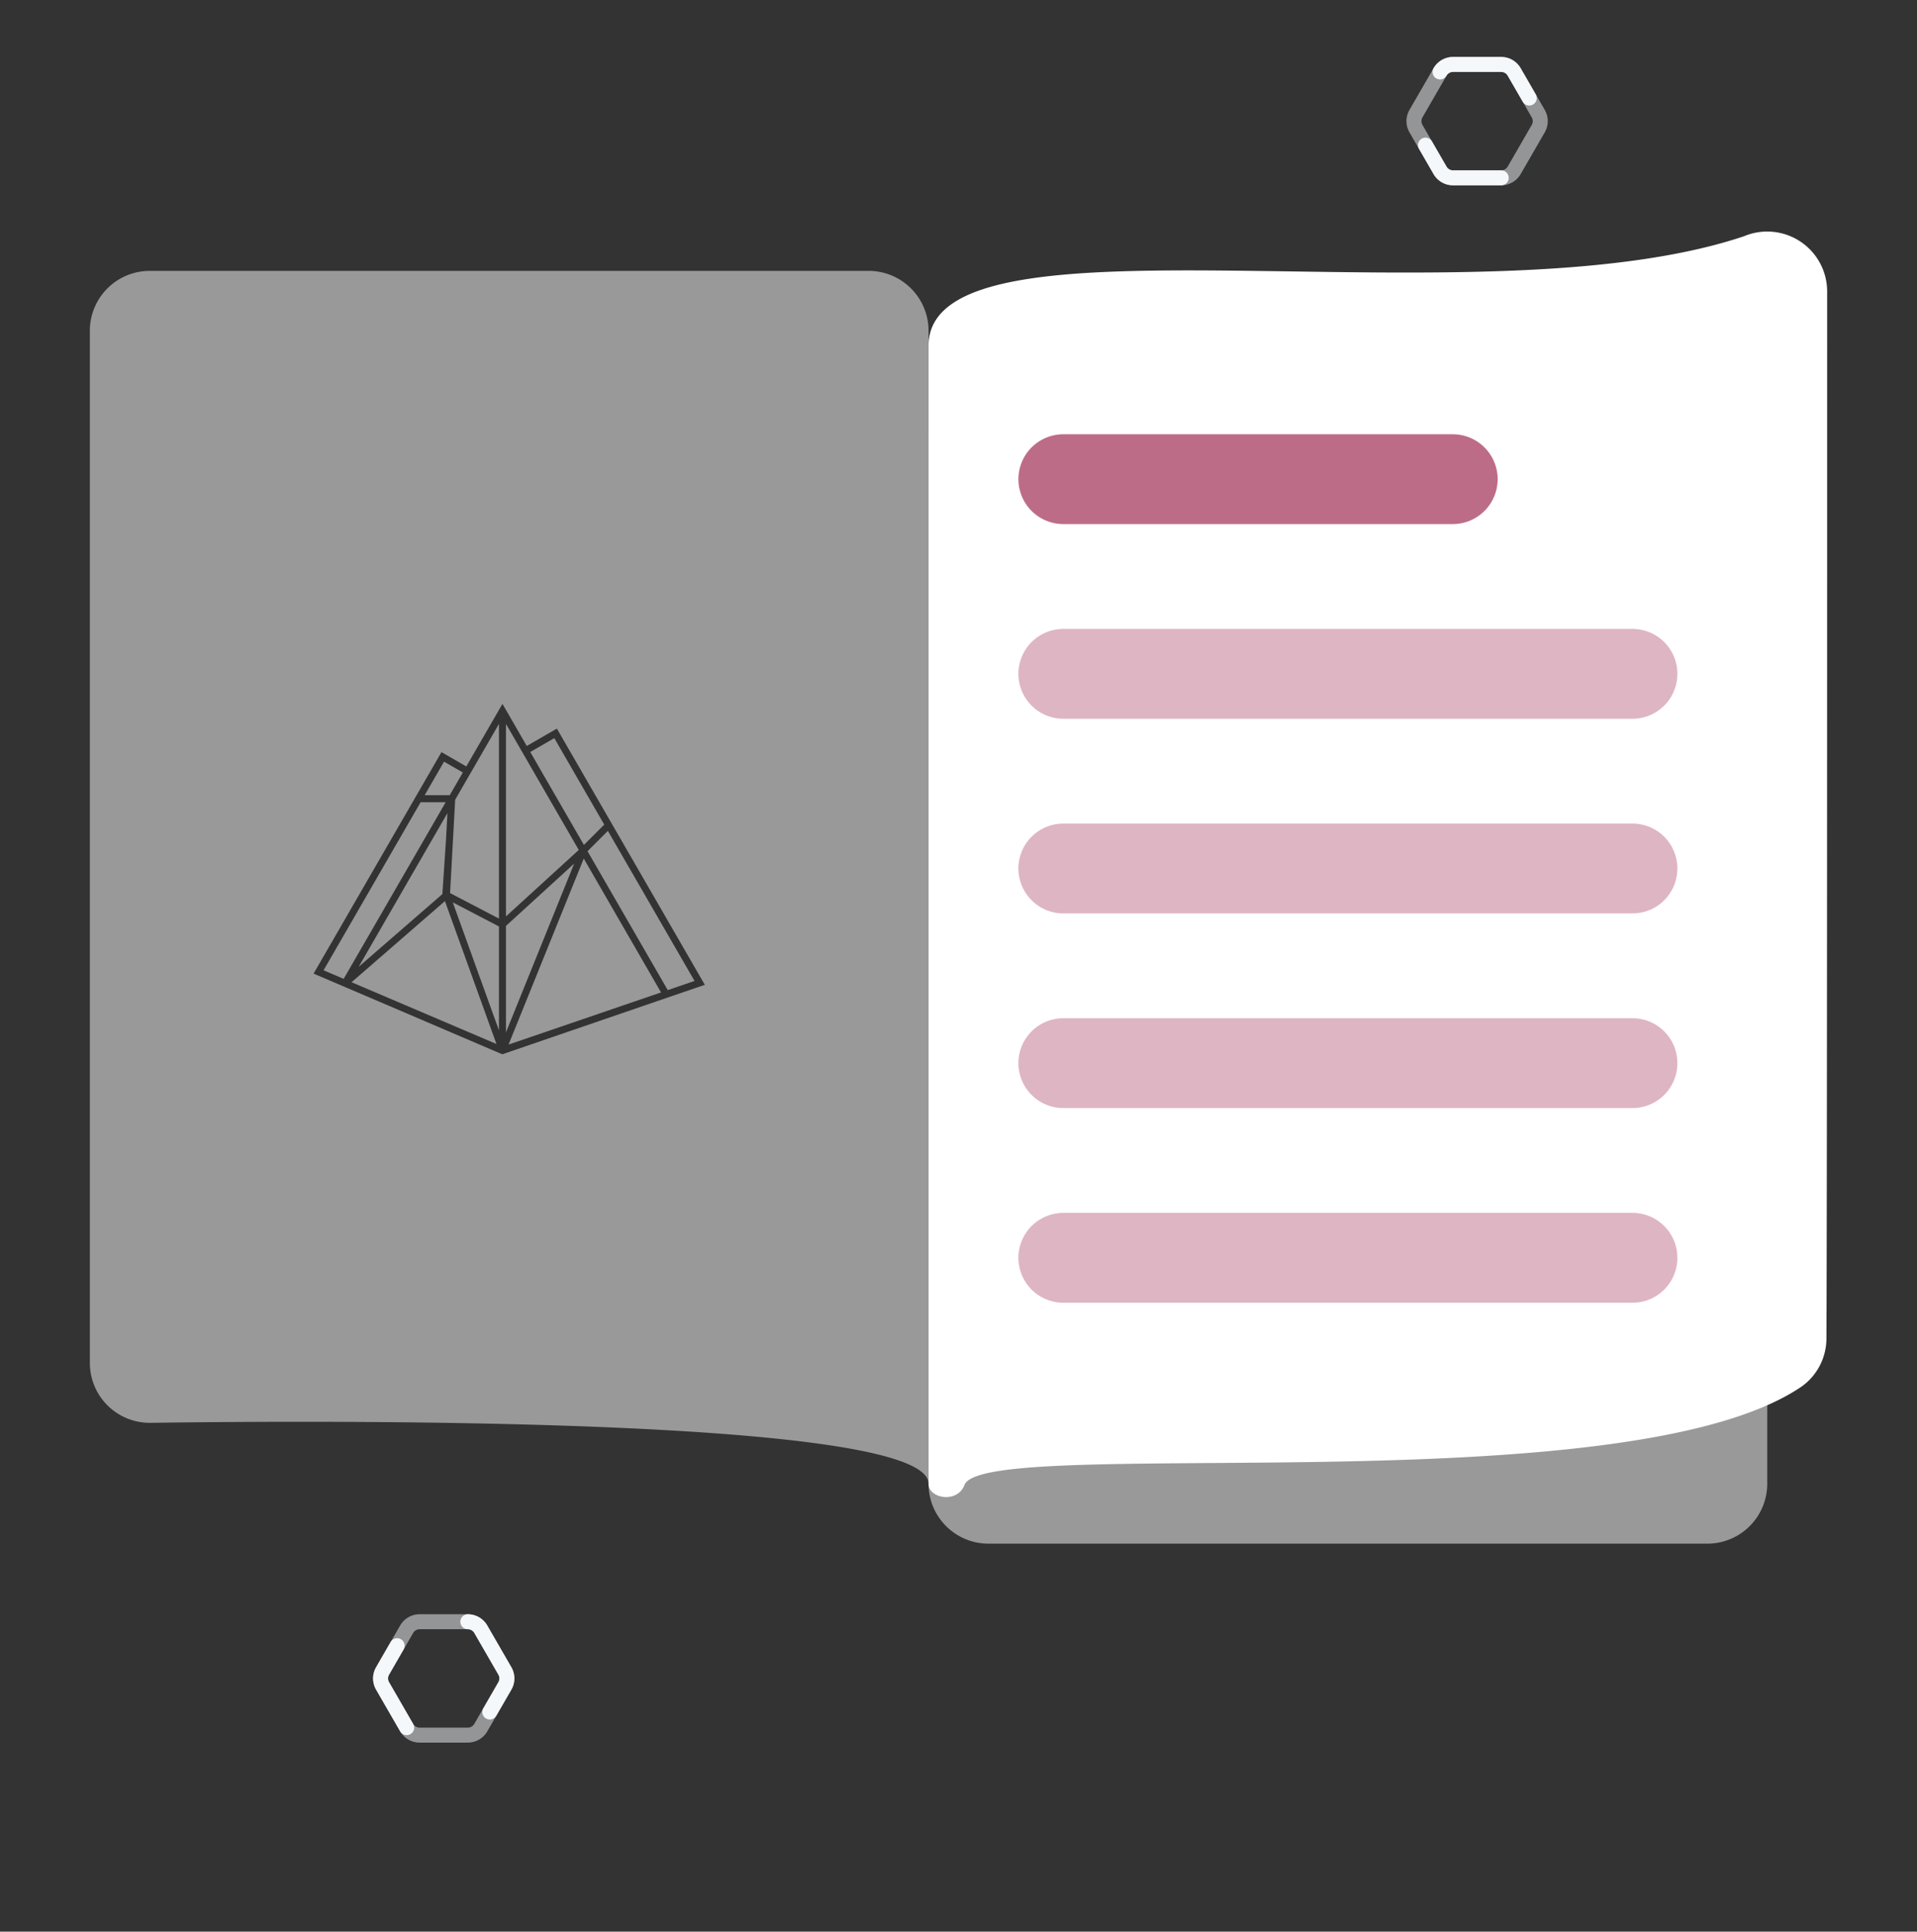 <svg viewBox="0 0 128 129" xmlns="http://www.w3.org/2000/svg" xmlns:serif="http://www.serif.com/" fill-rule="evenodd" clip-rule="evenodd" stroke-linecap="round" stroke-linejoin="round" stroke-miterlimit="1.5"><rect x="0" y="0" width="128" height="129" fill="#333333" stroke="none"/><path fill="none" d="M0 .09h128v128H0z"/><path d="M118 29.09a4 4 0 0 0-4-4H66a4 4 0 0 0-4 4v70a4 4 0 0 0 4 4h48a4 4 0 0 0 4-4v-70z" fill="#fff" fill-opacity=".502"/><path d="M62 22.09a3.995 3.995 0 0 0-1.172-2.828A3.995 3.995 0 0 0 58 18.09H10a4 4 0 0 0-4 4v68.931a4 4 0 0 0 4.063 3.999C22.94 94.843 62 94.671 62 99.09v-77zM35.173 49.818l1.808-1.044.202-.116.116.201 3.541 6.133.09.156 5.991 10.377.141.245-.268.092-2.238.765-11.018 3.781-10.455-4.472-.371-.158-1.532-.653-.242-.103.131-.228 6.478-11.22.202-.351 1.613-2.793.116-.201.202.116 1.456.841 2.18-3.775.234-.405.234.405 1.389 2.407zm8.965 16.459l-5.161-8.939-5.02 12.421 10.181-3.482zm-10.989 3.444l-9.674-4.125 6.233-5.417.63 1.748 2.811 7.794zm.635-.777l1.307-3.235 3.247-8.036-4.554 4.161v7.11zm-.468-7.072v6.938l-1.029-2.851-2.054-5.696 3.083 1.609zm7.273-6.383l5.786 10.022-1.788.612-5.352-9.269v-.001l-.004-.006 1.358-1.358zm-17.642 9.882l-1.343-.572 6.481-11.225h1.673l-6.811 11.797zm6.834-9.317l.095-1.753-5.926 10.264 3.841-3.338 1.747-1.518.243-3.655zm3.535 5.292V48.344l-1.892 3.277h-.001l-1.031 1.787-.34 6.235 3.264 1.703zm.468-.145V48.344l.985 1.707.117.202 3.758 6.509-4.86 4.439zm1.622-10.98l3.583 6.206 1.357-1.357-3.335-5.776-1.605.927zm-7.05 2.885h1.672l.42-.727.456-.789-1.255-.725-1.293 2.241z" fill="#fff" fill-opacity=".502"/><g fill="none" stroke="#f5f8fb"><path serif:id="Center shade" d="M31.237 108.304a1 1 0 0 1 .866.5l1.608 2.786a.998.998 0 0 1 0 1l-1.608 2.786a1 1 0 0 1-.866.5h-3.218a1 1 0 0 1-.866-.5l-1.608-2.786a.998.998 0 0 1 0-1l1.608-2.786a1 1 0 0 1 .866-.5h3.218z" stroke-opacity=".502"/><path serif:id="Center shade" d="M27.153 115.376l-1.608-2.786a.998.998 0 0 1 0-1l.972-1.685m4.72-1.601a1 1 0 0 1 .866.5l1.608 2.786a.998.998 0 0 1 0 1l-1.006 1.743"/></g><g serif:id="Dot" fill="none" stroke="#f5f8fb"><path serif:id="Center shade" d="M96.153 4.804a1 1 0 0 1 .866-.5h3.218a1 1 0 0 1 .866.5l1.608 2.786a.998.998 0 0 1 0 1l-1.608 2.786a1 1 0 0 1-.866.5h-3.218a1 1 0 0 1-.866-.5L94.545 8.59a.998.998 0 0 1 0-1l1.608-2.786z" stroke-opacity=".502"/><path serif:id="Center shade" d="M100.237 11.876h-3.218a1 1 0 0 1-.866-.5l-.973-1.685m.973-4.887a1 1 0 0 1 .866-.5h3.218a1 1 0 0 1 .866.5l1.006 1.743"/></g><path d="M122 19.464a4 4 0 0 0-5.561-3.683C98.554 21.768 62 13.482 62 23.09v76c0 .982 1.923 1.34 2.399.079 1.29-3.414 44.136 1.491 55.919-6.587a3.951 3.951 0 0 0 1.634-3.2c.048-9.225.048-53.287.048-69.918z" fill="#fff"/><clipPath id="a"><path d="M122 19.464a4 4 0 0 0-5.561-3.683C98.554 21.768 62 13.482 62 23.09v76c0 .982 1.923 1.34 2.399.079 1.29-3.414 44.136 1.491 55.919-6.587a3.951 3.951 0 0 0 1.634-3.2c.048-9.225.048-53.287.048-69.918z"/></clipPath><g clip-path="url(#a)" fill="none" stroke-width="6"><path d="M71 32h26" stroke="#bd6c88"/><path d="M71 45h38M71 58h38M71 71h38M71 84h38" stroke="#deb5c3"/></g></svg>